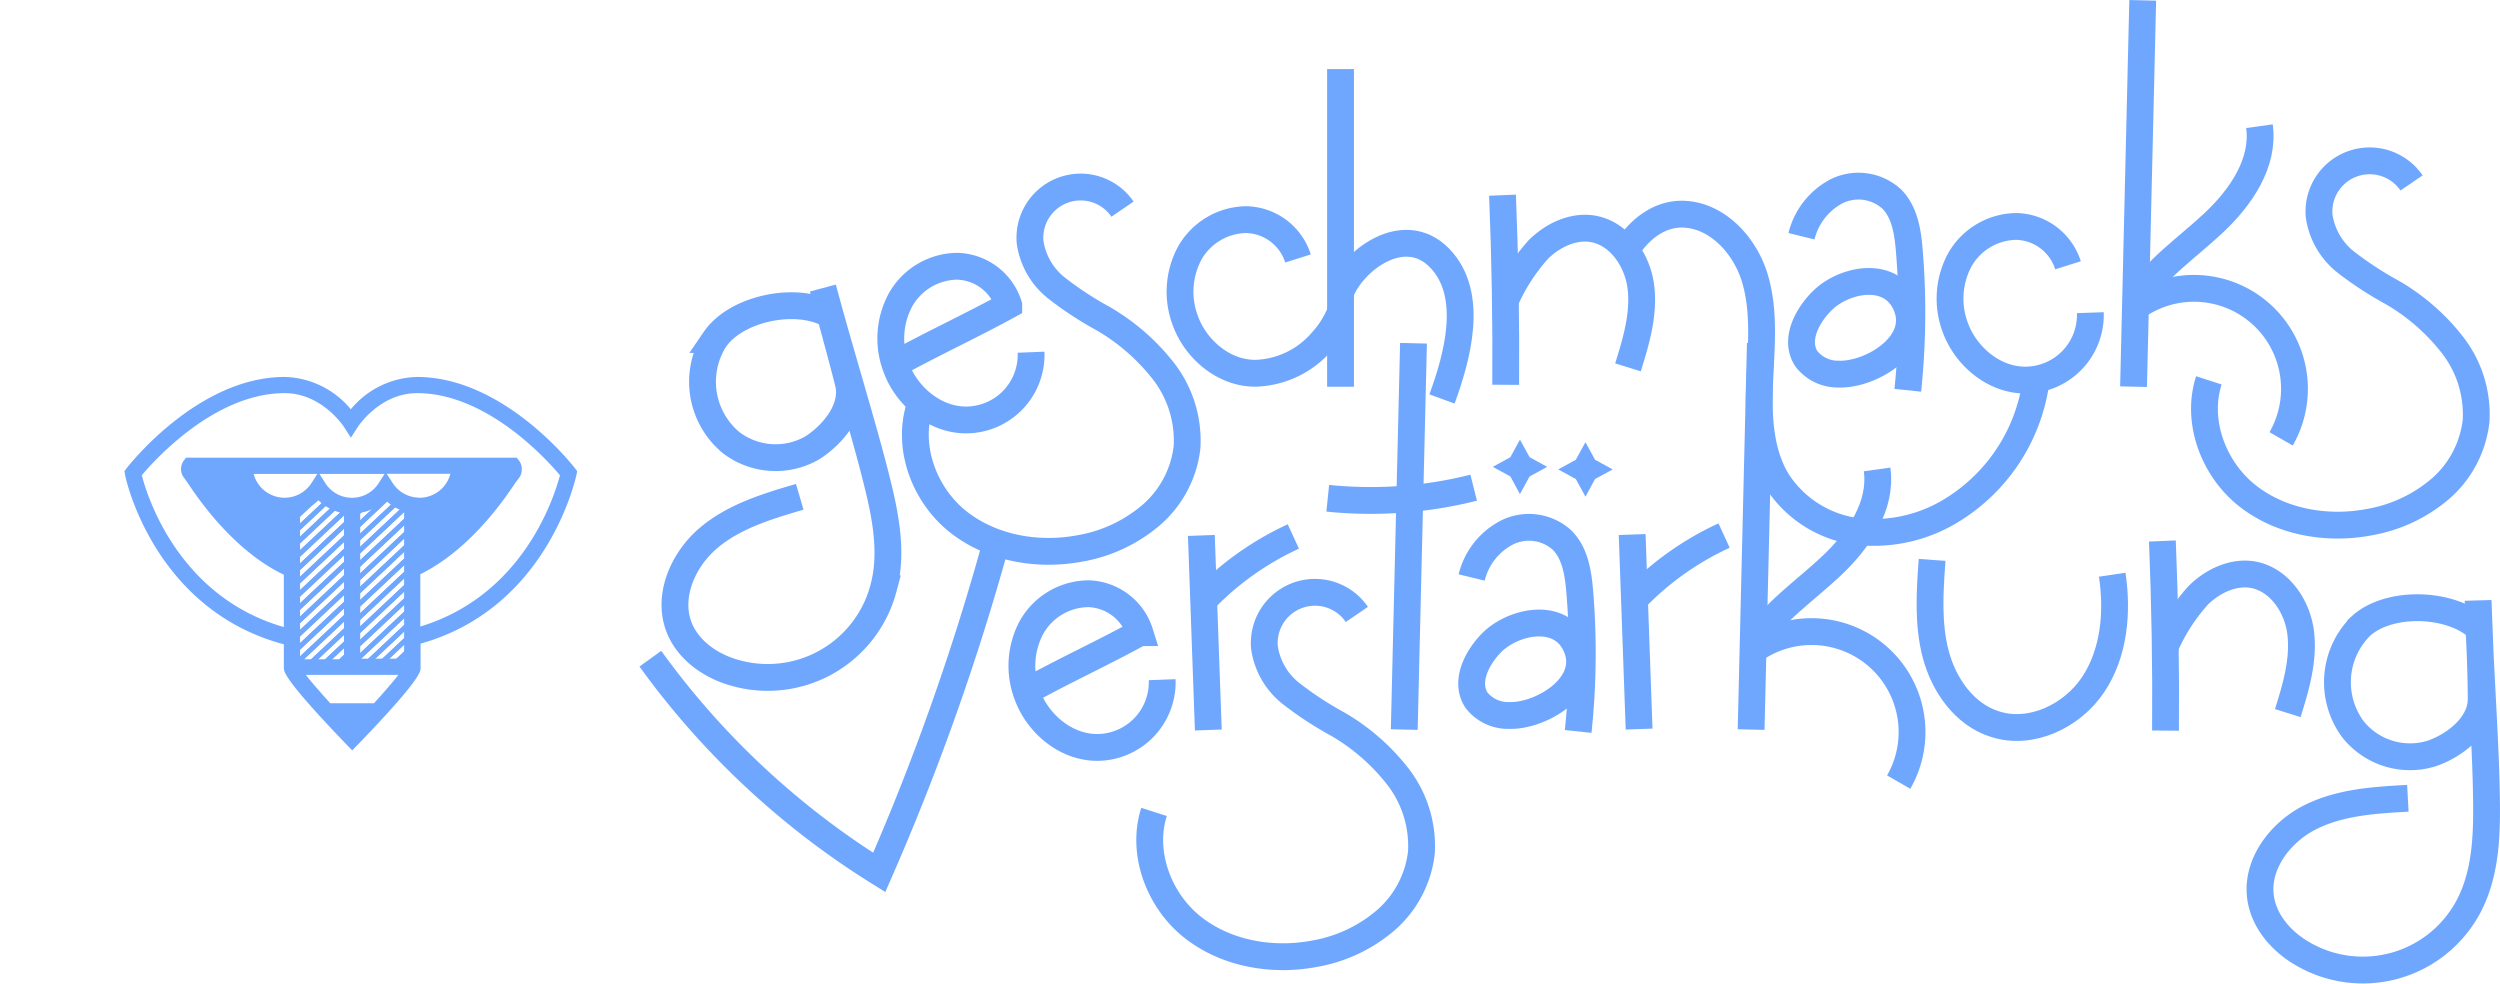 <svg xmlns="http://www.w3.org/2000/svg" xmlns:xlink="http://www.w3.org/1999/xlink" viewBox="0 0 359.8 141.56"><defs><style>.cls-1,.cls-2{fill:none;}.cls-2{stroke:#6fa7ff;stroke-width:3.86px;}.cls-2,.cls-5{stroke-miterlimit:10;}.cls-3,.cls-5{fill:#6fa7ff;}.cls-4{clip-path:url(#clip-path);}.cls-5{stroke:#020304;stroke-width:0.69px;}</style><clipPath id="clip-path" transform="translate(17.9)"><path class="cls-1" d="M41.43,72.71V96.13c0,1.18-17.32,1.18-17.32,0V72.71a5.77,5.77,0,0,0,3.82-2.58,5.75,5.75,0,0,0,4.86,2.68h0a5.77,5.77,0,0,0,4.86-2.68A5.69,5.69,0,0,0,41.43,72.71Z"/></clipPath></defs><title>logo</title><g id="Ebene_2" data-name="Ebene 2"><line class="cls-2" x1="192.93" y1="55.66" x2="192.93" y2="9.94"/><path class="cls-2" d="M175,42.18c1.74-4.68,9.15-10.3,14.27-5.06s2.54,14.34.36,20.3" transform="translate(17.9)"/><path class="cls-2" d="M168.91,37.2a8,8,0,0,0-7.44-5.59,9.49,9.49,0,0,0-8.17,4.87,11.76,11.76,0,0,0-.61,9.66c1.53,4.22,5.63,7.62,10.12,7.58a13.12,13.12,0,0,0,9.53-4.57,14.21,14.21,0,0,0,2.7-4.29" transform="translate(17.9)"/><path class="cls-2" d="M289.16,55.65,290.48.05" transform="translate(17.9)"/><path class="cls-2" d="M289.47,43.23c2.83-4.51,7.4-7.56,11.27-11.2s7.27-8.6,6.54-13.87" transform="translate(17.9)"/><path class="cls-2" d="M310.4,63.16a14.46,14.46,0,0,0-21.24-18.75" transform="translate(17.9)"/><path class="cls-2" d="M279.73,38.18a8,8,0,0,0-7.44-5.59,9.49,9.49,0,0,0-8.17,4.87,11.8,11.8,0,0,0-.62,9.66c1.54,4.22,5.64,7.62,10.13,7.58A9.38,9.38,0,0,0,282.94,45" transform="translate(17.9)"/><path class="cls-2" d="M198.34,28.09q.56,13.64.46,27.29" transform="translate(17.9)"/><path class="cls-2" d="M198.81,43.13a27.76,27.76,0,0,1,4.68-7.21c2-2,4.92-3.44,7.77-3,3.87.62,6.53,4.53,7,8.42s-.69,7.78-1.86,11.53" transform="translate(17.9)"/><path class="cls-2" d="M275.27,53.51a25.86,25.86,0,0,1-12,19.76,21.37,21.37,0,0,1-13.63,3.25,16.14,16.14,0,0,1-11.74-7.25c-2.59-4.25-2.76-9.51-2.54-14.48s.73-10.06-.72-14.82-5.52-9.12-10.5-9.15c-2.84,0-5.72,1.62-8,5.14" transform="translate(17.9)"/><path class="cls-2" d="M242.07,51.63a5.72,5.72,0,0,0,4.67,2.21c4.51.16,11.76-4.11,9.85-9.52S248,40,244.65,43C242.46,45,240.2,48.75,242.07,51.63Z" transform="translate(17.9)"/><path class="cls-2" d="M241.37,34a10,10,0,0,1,5.06-6.48,7.11,7.11,0,0,1,7.89,1.09c1.92,1.9,2.35,4.8,2.57,7.49a107.67,107.67,0,0,1-.22,20.07" transform="translate(17.9)"/><path class="cls-2" d="M101.57,45.32c-4.73-2.77-13.5-1-16.6,3.54a11.38,11.38,0,0,0,2.3,14.8,10.55,10.55,0,0,0,11.79.76c3.09-2,6-5.7,5.14-9.26-1-4-2.59-9.72-3.67-13.7,2,7.56,5.29,18.22,7.26,25.79,1.48,5.73,3,11.77,1.44,17.48a17.23,17.23,0,0,1-21.72,12c-3.29-1-6.39-3.21-7.66-6.41-1.78-4.5.54-9.78,4.23-12.9s8.48-4.56,13.12-5.92" transform="translate(17.9)"/><path class="cls-2" d="M111.05,52.34c5.47-3,10.77-5.43,16.23-8.42a8,8,0,0,0-7.44-5.6,9.48,9.48,0,0,0-8.16,4.88,11.7,11.7,0,0,0-.62,9.65c1.54,4.23,5.63,7.62,10.13,7.59a9.38,9.38,0,0,0,9.3-9.75" transform="translate(17.9)"/><path class="cls-2" d="M143.65,30.1a7.3,7.3,0,0,0-13.3,4.75,10.29,10.29,0,0,0,3.86,6.65,49.19,49.19,0,0,0,6.59,4.32,30.27,30.27,0,0,1,8.75,7.6,16.33,16.33,0,0,1,3.39,10.91,15.15,15.15,0,0,1-5.19,9.82,21.3,21.3,0,0,1-10.19,4.77c-6.08,1.16-12.75,0-17.58-3.84s-7.41-10.67-5.52-16.57" transform="translate(17.9)"/><path class="cls-2" d="M329.17,26.33a7.3,7.3,0,0,0-13.3,4.75,10.33,10.33,0,0,0,3.86,6.66,50.12,50.12,0,0,0,6.59,4.31,30,30,0,0,1,8.75,7.61,16.29,16.29,0,0,1,3.39,10.9,15.19,15.19,0,0,1-5.19,9.83,21.38,21.38,0,0,1-10.19,4.76c-6.08,1.16-12.75,0-17.58-3.84S298.09,60.64,300,54.74" transform="translate(17.9)"/><path class="cls-2" d="M194.59,100.76a5.75,5.75,0,0,0,4.68,2.21c4.51.16,11.76-4.11,9.85-9.51s-8.6-4.29-12-1.29C195,94.13,192.73,97.88,194.59,100.76Z" transform="translate(17.9)"/><path class="cls-2" d="M193.9,83.11A9.93,9.93,0,0,1,199,76.63a7.1,7.1,0,0,1,7.89,1.08c1.92,1.9,2.35,4.8,2.57,7.49a106.8,106.8,0,0,1-.23,20.07" transform="translate(17.9)"/><path class="cls-2" d="M234.12,105l1.33-55.6" transform="translate(17.9)"/><path class="cls-2" d="M234.44,92.62c2.82-4.5,7.4-7.55,11.27-11.2s7.27-8.6,6.54-13.86" transform="translate(17.9)"/><path class="cls-2" d="M255.36,112.56a14.46,14.46,0,0,0-21.24-18.75" transform="translate(17.9)"/><path class="cls-2" d="M184.2,105l1.33-55.6" transform="translate(17.9)"/><path class="cls-2" d="M293.31,77.86q.56,13.64.45,27.29" transform="translate(17.9)"/><path class="cls-2" d="M293.78,92.91a27.31,27.31,0,0,1,4.68-7.22c2-2,4.92-3.43,7.76-3,3.88.62,6.54,4.53,7,8.42s-.69,7.78-1.86,11.52" transform="translate(17.9)"/><path class="cls-2" d="M177.38,88.43a7.3,7.3,0,0,0-13.3,4.76,10.29,10.29,0,0,0,3.86,6.65,49.19,49.19,0,0,0,6.59,4.32,30.14,30.14,0,0,1,8.75,7.6,16.33,16.33,0,0,1,3.39,10.91,15.15,15.15,0,0,1-5.19,9.82,21.3,21.3,0,0,1-10.19,4.77c-6.08,1.16-12.75,0-17.58-3.84s-7.41-10.68-5.52-16.57" transform="translate(17.9)"/><path class="cls-2" d="M129.92,99.47c5.46-3,10.76-5.43,16.23-8.42a8,8,0,0,0-7.44-5.6,9.49,9.49,0,0,0-8.17,4.87,11.76,11.76,0,0,0-.61,9.66c1.53,4.23,5.63,7.62,10.12,7.59a9.39,9.39,0,0,0,9.31-9.75" transform="translate(17.9)"/><path class="cls-2" d="M75.7,94.8a116.53,116.53,0,0,0,32.94,30.76A349.69,349.69,0,0,0,125.49,78" transform="translate(17.9)"/><path class="cls-2" d="M156,105.06l-1-28" transform="translate(17.9)"/><path class="cls-2" d="M155,86.73a42.59,42.59,0,0,1,13.24-9.52" transform="translate(17.9)"/><path class="cls-2" d="M218,104.93l-1-28" transform="translate(17.9)"/><path class="cls-2" d="M217,86.6a42.44,42.44,0,0,1,13.23-9.52" transform="translate(17.9)"/><path class="cls-2" d="M173.19,71.71a60.7,60.7,0,0,0,21-1.52" transform="translate(17.9)"/><path class="cls-2" d="M260.17,80.58c-.33,4.56-.64,9.21.53,13.62s4.13,8.63,8.47,10c5.2,1.71,11.15-1.13,14.18-5.68s3.55-10.4,2.74-15.81" transform="translate(17.9)"/><path class="cls-2" d="M338.88,90.45c-4-3.78-12.92-4.06-17-.35A11.38,11.38,0,0,0,320.77,105a10.51,10.51,0,0,0,11.3,3.44c3.46-1.19,7.15-4.18,7.12-7.84,0-4.12-.3-10.06-.44-14.18.18,7.82,1,19,1.17,26.77.13,5.91.2,12.13-2.59,17.34a17.21,17.21,0,0,1-23.88,6.71c-3-1.74-5.49-4.58-6-8-.71-4.78,2.76-9.4,7.07-11.59s9.3-2.5,14.12-2.76" transform="translate(17.9)"/><polygon class="cls-3" points="228.18 63.64 229.56 66.17 232.1 67.56 229.56 68.94 228.18 71.48 226.79 68.94 224.26 67.56 226.79 66.17 228.18 63.64"/><polygon class="cls-3" points="218.75 63.27 220.14 65.8 222.67 67.19 220.14 68.57 218.75 71.11 217.37 68.57 214.84 67.19 217.37 65.8 218.75 63.27"/><g class="cls-4"><rect class="cls-3" x="-26.88" y="25.65" width="68.12" height="0.69" transform="translate(2.05 11.96) rotate(-43.2)"/><rect class="cls-3" x="-26.24" y="26.65" width="68.75" height="0.69" transform="translate(1.62 12.89) rotate(-43.2)"/><rect class="cls-3" x="-25.59" y="27.66" width="69.38" height="0.69" transform="translate(1.19 13.82) rotate(-43.2)"/><rect class="cls-3" x="-24.94" y="28.67" width="70.01" height="0.69" transform="translate(0.76 14.75) rotate(-43.2)"/><rect class="cls-3" x="-24.3" y="29.68" width="70.64" height="0.69" transform="translate(0.34 15.68) rotate(-43.2)"/><rect class="cls-3" x="-23.65" y="30.68" width="71.27" height="0.69" transform="translate(-0.09 16.61) rotate(-43.2)"/><rect class="cls-3" x="-23.01" y="31.69" width="71.9" height="0.69" transform="translate(-0.52 17.54) rotate(-43.2)"/><rect class="cls-3" x="-22.36" y="32.7" width="72.53" height="0.69" transform="translate(-0.95 18.47) rotate(-43.2)"/><rect class="cls-3" x="-21.71" y="33.7" width="73.16" height="0.69" transform="translate(-1.38 19.4) rotate(-43.2)"/><rect class="cls-3" x="-21.07" y="34.71" width="73.8" height="0.69" transform="translate(-1.81 20.34) rotate(-43.2)"/><rect class="cls-3" x="-20.42" y="35.72" width="74.43" height="0.69" transform="translate(-2.24 21.27) rotate(-43.2)"/><rect class="cls-3" x="-19.77" y="36.72" width="75.06" height="0.69" transform="translate(-2.67 22.2) rotate(-43.2)"/><rect class="cls-3" x="-19.13" y="37.73" width="75.69" height="0.69" transform="translate(-3.09 23.13) rotate(-43.2)"/><rect class="cls-3" x="-8.19" y="61.63" width="27.28" height="0.69" transform="translate(-23.05 20.53) rotate(-43.2)"/><rect class="cls-3" x="25.71" y="27.56" width="32.1" height="0.69" transform="translate(10.11 36.15) rotate(-43.2)"/><rect class="cls-3" x="26.69" y="28.44" width="32.35" height="0.69" transform="translate(9.81 37.14) rotate(-43.2)"/><rect class="cls-3" x="-6.82" y="63.82" width="28.02" height="0.69" transform="translate(-24.08 22.31) rotate(-43.2)"/><rect class="cls-3" x="19.28" y="46.91" width="11.88" height="0.69" transform="translate(-7.61 30.07) rotate(-43.2)"/><rect class="cls-3" x="27.71" y="29.3" width="32.54" height="0.69" transform="translate(9.52 38.14) rotate(-43.2)"/><rect class="cls-3" x="1.86" y="75.14" width="55.68" height="0.69" transform="translate(-25.72 40.78) rotate(-43.2)"/><rect class="cls-3" x="-2.33" y="63.91" width="92.09" height="0.69" transform="translate(-14.24 47.34) rotate(-43.2)"/><rect class="cls-3" x="-1.68" y="64.92" width="92.73" height="0.69" transform="translate(-14.67 48.27) rotate(-43.2)"/><rect class="cls-3" x="-1.04" y="65.93" width="93.36" height="0.69" transform="translate(-15.1 49.2) rotate(-43.2)"/><rect class="cls-3" x="-0.39" y="66.93" width="93.99" height="0.69" transform="translate(-15.53 50.13) rotate(-43.2)"/><rect class="cls-3" x="0.26" y="67.94" width="94.62" height="0.69" transform="translate(-15.95 51.06) rotate(-43.2)"/><rect class="cls-3" x="0.9" y="68.95" width="95.25" height="0.69" transform="translate(-16.38 51.99) rotate(-43.2)"/><rect class="cls-3" x="1.55" y="69.95" width="95.88" height="0.69" transform="translate(-16.81 52.93) rotate(-43.2)"/><rect class="cls-3" x="2.19" y="70.96" width="96.51" height="0.69" transform="translate(-17.24 53.86) rotate(-43.2)"/><rect class="cls-3" x="2.84" y="71.97" width="97.14" height="0.69" transform="translate(-17.67 54.79) rotate(-43.2)"/><rect class="cls-3" x="3.49" y="72.97" width="97.77" height="0.69" transform="translate(-18.1 55.72) rotate(-43.2)"/><rect class="cls-3" x="4.13" y="73.98" width="98.4" height="0.69" transform="translate(-18.53 56.65) rotate(-43.2)"/><rect class="cls-3" x="4.78" y="74.99" width="99.04" height="0.69" transform="translate(-18.95 57.58) rotate(-43.2)"/><rect class="cls-3" x="5.43" y="76" width="99.67" height="0.69" transform="translate(-19.38 58.51) rotate(-43.2)"/><rect class="cls-3" x="6.07" y="77" width="100.3" height="0.69" transform="translate(-19.81 59.44) rotate(-43.2)"/><rect class="cls-3" x="6.72" y="78.01" width="100.93" height="0.69" transform="translate(-20.24 60.37) rotate(-43.2)"/><rect class="cls-3" x="7.36" y="79.02" width="101.56" height="0.69" transform="translate(-20.67 61.31) rotate(-43.2)"/><rect class="cls-3" x="8.01" y="80.02" width="102.19" height="0.69" transform="translate(-21.1 62.24) rotate(-43.2)"/><rect class="cls-3" x="8.66" y="81.03" width="102.82" height="0.69" transform="translate(-21.53 63.17) rotate(-43.2)"/><rect class="cls-3" x="9.3" y="82.04" width="103.45" height="0.69" transform="translate(-21.95 64.1) rotate(-43.2)"/><rect class="cls-3" x="9.95" y="83.04" width="104.08" height="0.69" transform="translate(-22.38 65.03) rotate(-43.2)"/><path class="cls-5" d="M65.38,24.84" transform="translate(17.9)"/><path class="cls-5" d="M64.19,24.05" transform="translate(17.9)"/><path class="cls-5" d="M66.57,25.63" transform="translate(17.9)"/><path class="cls-5" d="M63,23.26" transform="translate(17.9)"/><path class="cls-5" d="M19.52,12.6" transform="translate(17.9)"/><path class="cls-5" d="M67.77,26.42" transform="translate(17.9)"/><path class="cls-5" d="M15.94,15" transform="translate(17.9)"/><path class="cls-5" d="M59.42,20.88" transform="translate(17.9)"/><path class="cls-5" d="M58.23,20.09" transform="translate(17.9)"/><path class="cls-5" d="M72.53,29.58" transform="translate(17.9)"/><path class="cls-5" d="M70.15,28" transform="translate(17.9)"/><path class="cls-5" d="M71.34,28.79" transform="translate(17.9)"/><path class="cls-5" d="M60.61,21.67" transform="translate(17.9)"/><path class="cls-5" d="M57,19.3" transform="translate(17.9)"/><path class="cls-5" d="M69,27.21" transform="translate(17.9)"/><rect class="cls-3" x="32.61" y="40.15" width="3.6" height="0.69" transform="translate(-0.49 34.53) rotate(-43.2)"/><path class="cls-5" d="M61.81,22.46" transform="translate(17.9)"/><path class="cls-5" d="M12.37,17.34" transform="translate(17.9)"/><path class="cls-5" d="M5.75,88.43" transform="translate(17.9)"/><path class="cls-5" d="M74.92,31.17" transform="translate(17.9)"/><path class="cls-5" d="M11.17,18.13" transform="translate(17.9)"/><path class="cls-5" d="M6.48,89.65" transform="translate(17.9)"/><polygon class="cls-3" points="68.12 56.67 67.65 56.17 93.77 31.71 94.24 32.21 68.12 56.67"/><rect class="cls-3" x="0.13" y="74.17" width="53.03" height="0.69" transform="translate(-25.89 38.43) rotate(-43.2)"/><path class="cls-5" d="M7.21,90.87" transform="translate(17.9)"/><rect class="cls-3" x="1.35" y="74.51" width="53.85" height="0.69" transform="translate(-25.75 39.79) rotate(-43.31)"/><path class="cls-5" d="M67.59,78.7" transform="translate(17.9)"/><path class="cls-5" d="M34.48,51.92" transform="translate(17.9)"/><rect class="cls-3" x="-3.29" y="67.75" width="45.12" height="0.69" transform="translate(-23.49 31.65) rotate(-43.2)"/><path class="cls-5" d="M65.39,82.37" transform="translate(17.9)"/><rect class="cls-3" x="-1.06" y="71.45" width="45.13" height="0.69" transform="translate(-25.42 34.18) rotate(-43.2)"/><rect class="cls-3" x="-2.44" y="69.28" width="44.17" height="0.69" transform="translate(-24.44 32.31) rotate(-43.2)"/><path class="cls-5" d="M4.41,86" transform="translate(17.9)"/><path class="cls-5" d="M64.66,83.59" transform="translate(17.9)"/><path class="cls-5" d="M63.93,84.81" transform="translate(17.9)"/><path class="cls-5" d="M63.19,86" transform="translate(17.9)"/><path class="cls-5" d="M86.1,49" transform="translate(17.9)"/><path class="cls-5" d="M85.37,50.19" transform="translate(17.9)"/><path class="cls-5" d="M84.63,51.41" transform="translate(17.9)"/><path class="cls-5" d="M83.9,52.63" transform="translate(17.9)"/><path class="cls-5" d="M83.17,53.85" transform="translate(17.9)"/><path class="cls-5" d="M82.44,55.08" transform="translate(17.9)"/><path class="cls-5" d="M81.71,56.3" transform="translate(17.9)"/><path class="cls-5" d="M81,57.52" transform="translate(17.9)"/><path class="cls-5" d="M80.24,58.75" transform="translate(17.9)"/><path class="cls-5" d="M79.51,60" transform="translate(17.9)"/><path class="cls-5" d="M78.78,61.19" transform="translate(17.9)"/><path class="cls-5" d="M78.05,62.41" transform="translate(17.9)"/><path class="cls-5" d="M77.32,63.64" transform="translate(17.9)"/><path class="cls-5" d="M76.59,64.86" transform="translate(17.9)"/><path class="cls-5" d="M75.85,66.08" transform="translate(17.9)"/><path class="cls-5" d="M75.12,67.31" transform="translate(17.9)"/><path class="cls-5" d="M74.39,68.53" transform="translate(17.9)"/><path class="cls-5" d="M73.66,69.75" transform="translate(17.9)"/><path class="cls-5" d="M72.93,71" transform="translate(17.9)"/><path class="cls-5" d="M72.2,72.2" transform="translate(17.9)"/><path class="cls-5" d="M71.46,73.42" transform="translate(17.9)"/><path class="cls-5" d="M70.73,74.64" transform="translate(17.9)"/><path class="cls-5" d="M11.4,19" transform="translate(17.9)"/><path class="cls-5" d="M69.27,77.09" transform="translate(17.9)"/><polygon class="cls-3" points="52.3 46.75 43.65 38.64 43.92 38.39 68.74 15.09 69.21 15.6 44.66 38.64 52.29 45.8 53.39 44.76 53.86 45.26 52.3 46.75"/><path class="cls-5" d="M67.81,79.53" transform="translate(17.9)"/><rect class="cls-3" x="-6.17" y="64.87" width="28.49" height="0.69" transform="translate(-24.56 23.2) rotate(-43.2)"/><polygon class="cls-3" points="39.98 52.52 39.51 52.02 48.18 43.86 52.3 47.72 53.39 46.7 53.86 47.21 52.29 48.66 48.18 44.8 39.98 52.52"/><rect class="cls-3" x="33.78" y="43.55" width="2.25" height="0.69" transform="translate(-2.69 35.79) rotate(-43.2)"/><rect class="cls-3" x="-7.49" y="62.74" width="27.66" height="0.69" transform="matrix(0.73, -0.68, 0.68, 0.73, -23.49, 21.34)"/><path class="cls-5" d="M65.61,83.2" transform="translate(17.9)"/><rect class="cls-3" x="19.86" y="38.83" width="0.69" height="3.53" transform="translate(-5.33 27.55) rotate(-46.82)"/><rect class="cls-3" x="18.83" y="39.79" width="0.69" height="3.5" transform="translate(-6.34 27.1) rotate(-46.82)"/><path class="cls-5" d="M64.15,85.65" transform="translate(17.9)"/><polygon class="cls-3" points="49.23 55.34 46.6 52.84 47.08 52.34 49.7 54.84 49.23 55.34"/><rect class="cls-3" x="17.84" y="40.73" width="0.69" height="3.58" transform="translate(-7.37 26.7) rotate(-46.83)"/><rect class="cls-3" x="30.95" y="51.12" width="0.69" height="3.57" transform="translate(-10.81 39.53) rotate(-46.82)"/><polygon class="cls-3" points="48.22 56.29 44.66 52.95 48.22 49.62 51.75 52.92 51.28 53.42 48.22 50.56 45.67 52.95 48.69 55.79 48.22 56.29"/><polygon class="cls-3" points="37.03 45.79 33.52 42.49 33.99 41.99 37.03 44.85 40.62 41.53 37.55 38.64 65.17 12.72 65.64 13.22 38.55 38.64 41.63 41.53 37.03 45.79"/><polygon class="cls-3" points="20.21 82.57 19.74 82.07 46.71 56.79 42.65 52.95 48.23 47.72 52.29 51.52 53.39 50.49 53.86 51 52.29 52.47 48.23 48.66 43.65 52.95 47.72 56.79 20.21 82.57"/><path class="cls-5" d="M73.72,30.38" transform="translate(17.9)"/><polygon class="cls-3" points="19.49 81.34 19.02 80.84 44.71 56.76 40.58 52.97 48.22 45.8 52.29 49.65 53.42 48.59 53.9 49.09 52.29 50.59 48.22 46.74 41.59 52.96 45.73 56.75 19.49 81.34"/><polygon class="cls-3" points="51.3 43.86 45.69 38.63 69.93 15.88 70.41 16.39 46.7 38.63 51.3 42.91 53.34 41 53.81 41.5 51.3 43.86"/><rect class="cls-3" x="24.33" y="26.58" width="32.88" height="0.69" transform="translate(10.51 35.21) rotate(-43.2)"/><rect class="cls-3" x="18.29" y="45.99" width="11.9" height="0.69" transform="translate(-7.22 29.05) rotate(-43.09)"/><polygon class="cls-3" points="9.98 65.44 9.51 64.94 32.96 42.94 37.03 46.76 42.72 41.45 39.57 38.64 66.36 13.51 66.83 14.01 40.59 38.63 43.74 41.44 37.03 47.7 32.96 43.88 9.98 65.44"/><polygon class="cls-3" points="10.71 66.67 10.24 66.17 32.93 44.82 37.03 48.67 44.66 41.53 41.62 38.64 41.88 38.39 67.53 14.33 68 14.83 42.62 38.64 45.67 41.54 37.03 49.61 32.93 45.77 10.71 66.67"/><polygon class="cls-3" points="17.91 80.92 17.44 80.41 42.65 56.78 32.96 47.7 11.45 67.89 10.97 67.39 32.96 46.76 43.65 56.78 17.91 80.92"/><rect class="cls-3" x="-5.17" y="66.68" width="30.83" height="0.69" transform="translate(-25.21 25.18) rotate(-43.2)"/><polygon class="cls-3" points="16.8 80.05 16.33 79.54 40.59 56.78 32.96 49.61 12.18 69.11 11.71 68.61 32.96 48.67 41.59 56.78 16.8 80.05"/><polygon class="cls-3" points="16.57 76.45 16.09 75.95 37.6 55.77 32.97 51.52 12.91 70.34 12.44 69.83 32.96 50.58 38.61 55.76 16.57 76.45"/><rect class="cls-3" x="-26.88" y="25.65" width="68.12" height="0.69" transform="translate(2.05 11.96) rotate(-43.2)"/><rect class="cls-3" x="-26.24" y="26.65" width="68.75" height="0.69" transform="translate(1.62 12.89) rotate(-43.2)"/><rect class="cls-3" x="-25.59" y="27.66" width="69.38" height="0.69" transform="translate(1.19 13.82) rotate(-43.2)"/><rect class="cls-3" x="-24.94" y="28.67" width="70.01" height="0.69" transform="translate(0.76 14.75) rotate(-43.2)"/><rect class="cls-3" x="-24.3" y="29.68" width="70.64" height="0.69" transform="translate(0.34 15.68) rotate(-43.2)"/><rect class="cls-3" x="-23.65" y="30.68" width="71.27" height="0.69" transform="translate(-0.09 16.61) rotate(-43.2)"/><rect class="cls-3" x="-23.01" y="31.69" width="71.9" height="0.69" transform="translate(-0.52 17.54) rotate(-43.2)"/><rect class="cls-3" x="-22.36" y="32.7" width="72.53" height="0.69" transform="translate(-0.95 18.47) rotate(-43.2)"/><rect class="cls-3" x="-21.71" y="33.7" width="73.16" height="0.69" transform="translate(-1.38 19.4) rotate(-43.2)"/><rect class="cls-3" x="-21.07" y="34.71" width="73.8" height="0.69" transform="translate(-1.81 20.34) rotate(-43.2)"/><rect class="cls-3" x="-20.42" y="35.72" width="74.43" height="0.69" transform="translate(-2.24 21.27) rotate(-43.2)"/><rect class="cls-3" x="-19.77" y="36.72" width="75.06" height="0.69" transform="translate(-2.67 22.2) rotate(-43.2)"/><rect class="cls-3" x="-19.13" y="37.73" width="75.69" height="0.69" transform="translate(-3.09 23.13) rotate(-43.2)"/><rect class="cls-3" x="15.07" y="25.46" width="37.51" height="0.69" transform="translate(9.4 30.15) rotate(-43.2)"/><path class="cls-5" d="M-7.42,66.42" transform="translate(17.9)"/><rect class="cls-3" x="17.64" y="25.71" width="35.92" height="0.69" transform="translate(9.71 31.43) rotate(-43.2)"/><path class="cls-5" d="M-6.69,67.64" transform="translate(17.9)"/><rect class="cls-3" x="19.46" y="26.25" width="35.2" height="0.69" transform="translate(9.73 32.57) rotate(-43.2)"/><path class="cls-5" d="M-6,68.86" transform="translate(17.9)"/><rect class="cls-3" x="21.65" y="26.65" width="34.04" height="0.69" transform="translate(9.9 33.78) rotate(-43.2)"/><path class="cls-5" d="M-5.22,70.08" transform="translate(17.9)"/><rect class="cls-3" x="23.84" y="27.04" width="32.88" height="0.69" transform="translate(10.07 35) rotate(-43.2)"/><path class="cls-5" d="M-4.49,71.31" transform="translate(17.9)"/><rect class="cls-3" x="24.83" y="27.91" width="33.11" height="0.69" transform="translate(9.77 35.99) rotate(-43.2)"/><path class="cls-5" d="M-3.75,72.13" transform="translate(17.9)"/><path class="cls-5" d="M54.67,17.31" transform="translate(17.9)"/><rect class="cls-3" x="28.17" y="29.12" width="32.01" height="0.69" transform="translate(9.7 38.22) rotate(-43.2)"/><rect class="cls-3" x="28.66" y="30.19" width="32.82" height="0.69" transform="translate(9.21 39.12) rotate(-43.2)"/><rect class="cls-3" x="29.44" y="31.14" width="33.29" height="0.69" transform="translate(8.84 40.08) rotate(-43.2)"/><rect class="cls-3" x="29.44" y="32.4" width="34.68" height="0.69" transform="translate(8.16 40.89) rotate(-43.2)"/><rect class="cls-3" x="29.73" y="33.55" width="35.72" height="0.69" transform="translate(7.6 41.82) rotate(-43.25)"/><rect class="cls-3" x="29.37" y="34.96" width="37.52" height="0.69" transform="translate(6.78 42.51) rotate(-43.2)"/><rect class="cls-3" x="29.16" y="36.3" width="39.13" height="0.69" transform="translate(6.02 43.28) rotate(-43.2)"/><rect class="cls-3" x="28.85" y="37.68" width="40.87" height="0.69" transform="translate(5.22 44.04) rotate(-43.2)"/><rect class="cls-3" x="-8.79" y="53.84" width="85.79" height="0.69" transform="translate(-9.95 38.03) rotate(-43.2)"/><rect class="cls-3" x="-8.14" y="54.85" width="86.42" height="0.69" transform="translate(-10.38 38.96) rotate(-43.2)"/><rect class="cls-3" x="-7.5" y="55.86" width="87.05" height="0.69" transform="translate(-10.81 39.89) rotate(-43.2)"/><rect class="cls-3" x="-6.85" y="56.86" width="87.68" height="0.69" transform="translate(-11.24 40.82) rotate(-43.2)"/><rect class="cls-3" x="-6.21" y="57.87" width="88.31" height="0.69" transform="translate(-11.67 41.75) rotate(-43.2)"/><rect class="cls-3" x="-5.56" y="58.88" width="88.94" height="0.69" transform="translate(-12.1 42.68) rotate(-43.2)"/><rect class="cls-3" x="-4.91" y="59.88" width="89.57" height="0.69" transform="translate(-12.52 43.61) rotate(-43.2)"/><rect class="cls-3" x="-4.27" y="60.89" width="90.2" height="0.69" transform="translate(-12.95 44.55) rotate(-43.2)"/><rect class="cls-3" x="-3.62" y="61.9" width="90.83" height="0.69" transform="translate(-13.38 45.48) rotate(-43.2)"/><rect class="cls-3" x="-2.97" y="62.91" width="91.46" height="0.69" transform="translate(-13.81 46.41) rotate(-43.2)"/><rect class="cls-3" x="-2.33" y="63.91" width="92.09" height="0.69" transform="translate(-14.24 47.34) rotate(-43.2)"/><rect class="cls-3" x="-1.68" y="64.92" width="92.73" height="0.69" transform="translate(-14.67 48.27) rotate(-43.2)"/><rect class="cls-3" x="-1.04" y="65.93" width="93.36" height="0.69" transform="translate(-15.1 49.2) rotate(-43.2)"/><rect class="cls-3" x="-0.39" y="66.93" width="93.99" height="0.69" transform="translate(-15.53 50.13) rotate(-43.2)"/><rect class="cls-3" x="0.26" y="67.94" width="94.62" height="0.69" transform="translate(-15.95 51.06) rotate(-43.2)"/><rect class="cls-3" x="0.9" y="68.95" width="95.25" height="0.69" transform="translate(-16.38 51.99) rotate(-43.2)"/><rect class="cls-3" x="1.55" y="69.95" width="95.88" height="0.69" transform="translate(-16.81 52.93) rotate(-43.2)"/><rect class="cls-3" x="2.19" y="70.96" width="96.51" height="0.69" transform="translate(-17.24 53.86) rotate(-43.2)"/><rect class="cls-3" x="2.84" y="71.97" width="97.14" height="0.69" transform="translate(-17.67 54.79) rotate(-43.2)"/><rect class="cls-3" x="3.49" y="72.97" width="97.77" height="0.69" transform="translate(-18.1 55.72) rotate(-43.2)"/><rect class="cls-3" x="4.13" y="73.98" width="98.4" height="0.69" transform="translate(-18.53 56.65) rotate(-43.2)"/><rect class="cls-3" x="4.78" y="74.99" width="99.04" height="0.69" transform="translate(-18.95 57.58) rotate(-43.2)"/><rect class="cls-3" x="5.43" y="76" width="99.67" height="0.69" transform="translate(-19.38 58.51) rotate(-43.2)"/><rect class="cls-3" x="6.07" y="77" width="100.3" height="0.69" transform="translate(-19.81 59.44) rotate(-43.2)"/><rect class="cls-3" x="6.72" y="78.01" width="100.93" height="0.69" transform="translate(-20.24 60.37) rotate(-43.2)"/><rect class="cls-3" x="7.36" y="79.02" width="101.56" height="0.69" transform="translate(-20.67 61.31) rotate(-43.2)"/><rect class="cls-3" x="8.01" y="80.02" width="102.19" height="0.69" transform="translate(-21.1 62.24) rotate(-43.2)"/><rect class="cls-3" x="8.66" y="81.03" width="102.82" height="0.69" transform="translate(-21.53 63.17) rotate(-43.2)"/><rect class="cls-3" x="9.3" y="82.04" width="103.45" height="0.69" transform="translate(-21.95 64.1) rotate(-43.2)"/><rect class="cls-3" x="9.95" y="83.04" width="104.08" height="0.69" transform="translate(-22.38 65.03) rotate(-43.2)"/></g><path class="cls-3" d="M64.85,67.39c-.41-.53-10.31-13.14-22.75-13.14a12.75,12.75,0,0,0-9.51,4.65,12.78,12.78,0,0,0-9.52-4.65C10.64,54.25.74,66.86.32,67.39L0,67.81l.1.52c0,.2,4,19.37,22.85,24.4v3.4c0,.49,0,1.65,9,11l.84.87.84-.87c9-9.32,9-10.48,9-11v-3.5C61.1,87.46,65,68.53,65.07,68.33l.1-.52Zm-46.24.82h9.16l-.83,1.29a4.6,4.6,0,0,1-8.33-1.29Zm6.67,5.37A7,7,0,0,0,27.92,72a6.92,6.92,0,0,0,3.69,1.88v21H25.28Zm2.8-5.37h9.37l-.83,1.29a4.55,4.55,0,0,1-7.72,0Zm7.83,33H29.63c-1.45-1.6-2.73-3.07-3.52-4.08H39.43C38.64,98.16,37.36,99.63,35.91,101.23Zm4.35-6.41H33.94v-21A6.93,6.93,0,0,0,37.61,72a6.81,6.81,0,0,0,2.65,1.6Zm2.21-23.18a4.59,4.59,0,0,1-3.88-2.14l-.83-1.29h9.16A4.62,4.62,0,0,1,42.47,71.64Zm.12,18.53V82.64c4.75-2.32,9.56-6.91,13.63-13.08l.56-.75a1.88,1.88,0,0,0,.41-1.21,2,2,0,0,0-.41-1.34l-.31-.39H16.11v0H8.87l-.3.39a2,2,0,0,0-.41,1.23,1.94,1.94,0,0,0,.4,1.24l.56.78c4.13,6.26,9,10.91,13.83,13.2v7.54C7.74,85.86,3.26,71.34,2.51,68.4,4.32,66.24,13,56.58,23.07,56.58c5.37,0,8.5,4.81,8.53,4.86l1,1.55,1-1.55s3.13-4.86,8.53-4.86c10.08,0,18.76,9.67,20.56,11.82C61.92,71.32,57.54,85.63,42.59,90.17Z" transform="translate(17.9)"/></g></svg>